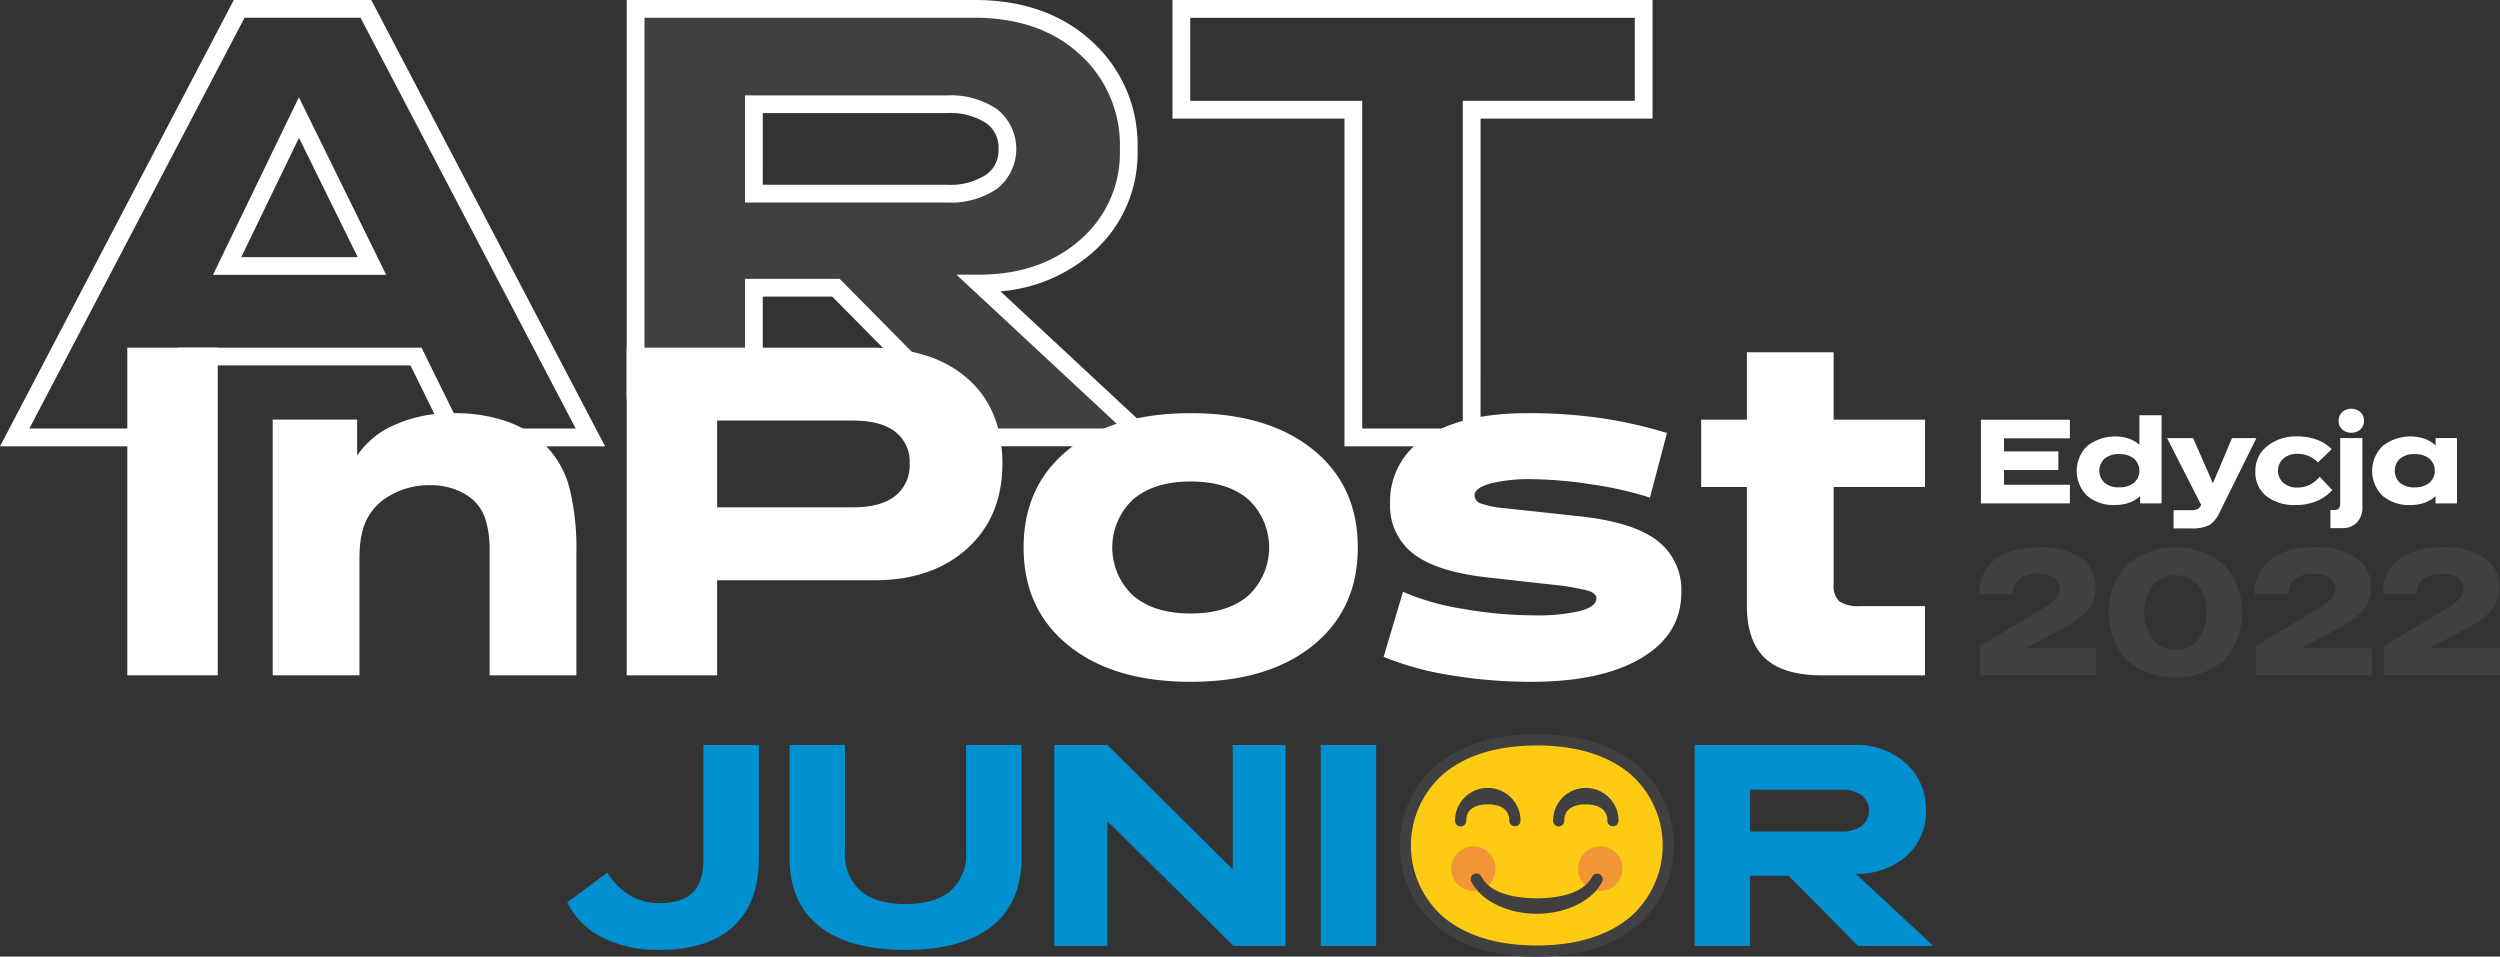 <svg id="ArtJuniorlogo" xmlns="http://www.w3.org/2000/svg" xmlns:xlink="http://www.w3.org/1999/xlink" width="393.922" height="150.733" viewBox="0 0 393.922 150.733">
  <rect x="0" y="0" width="393.922" height="150.733" fill="#333333" stroke="none"/>
  <defs>
    <clipPath id="clip-path">
      <rect id="Rectangle_853" data-name="Rectangle 853" width="393.922" height="150.733" fill="none"/>
    </clipPath>
    <clipPath id="clip-path-3">
      <rect id="Rectangle_850" data-name="Rectangle 850" width="7.008" height="7.007" fill="none"/>
    </clipPath>
    <clipPath id="clip-path-4">
      <rect id="Rectangle_851" data-name="Rectangle 851" width="7.007" height="7.007" fill="none"/>
    </clipPath>
  </defs>
  <g id="Group_4691" data-name="Group 4691" clip-path="url(#clip-path)">
    <g id="Group_4690" data-name="Group 4690">
      <g id="Group_4689" data-name="Group 4689" clip-path="url(#clip-path)">
        <path id="Path_4494" data-name="Path 4494" d="M129.439,61.872V1.818h53.447q10.842,0,17.547,6.183a20.634,20.634,0,0,1,6.707,15.882,19.5,19.5,0,0,1-6.658,15.312q-6.658,5.9-16.928,5.9l26.057,24.251h-25.3l-23.3-23.589H148.079V61.872Zm49.076-45.022H148.082V30.931h30.435a11.591,11.591,0,0,0,6.993-1.857,6.6,6.6,0,0,0,0-10.368,11.593,11.593,0,0,0-6.993-1.857Z" transform="translate(-29.292 -0.411)" fill="#404041"/>
        <path id="Path_4495" data-name="Path 4495" d="M212.757,70.323H183.32l-23.3-23.589H149.07V62.854H127.632V0h54.847c7.555,0,13.778,2.206,18.491,6.553a22,22,0,0,1,7.156,16.955,20.762,20.762,0,0,1-7.133,16.32,25.026,25.026,0,0,1-14.468,6.078Zm-28.268-2.8h21.157L179.588,43.278h3.56c6.463,0,11.847-1.866,16-5.547a18.037,18.037,0,0,0,6.19-14.218,19.274,19.274,0,0,0-6.252-14.9c-4.19-3.861-9.772-5.816-16.6-5.816h-52.05V60.056h15.843V43.941h14.917ZM178.106,31.91H146.276V15.034h31.831a12.984,12.984,0,0,1,7.822,2.13,7.987,7.987,0,0,1-.012,12.629,12.968,12.968,0,0,1-7.81,2.12Zm-29.034-2.8h29.034a10.329,10.329,0,0,0,6.165-1.583,4.661,4.661,0,0,0,1.949-4v-.121a4.654,4.654,0,0,0-1.934-3.987,10.309,10.309,0,0,0-6.176-1.6H149.077Z" transform="translate(-28.884 -0.001)" fill="#fff"/>
        <path id="Path_4496" data-name="Path 4496" d="M95.343,70.324H70.956L64.68,57.58H29.811L23.629,70.324H0L36.84,0H58.5l.394.75ZM72.7,67.528H90.718L56.81,2.8H38.532L4.624,67.528H21.876l6.181-12.745H66.42Z" transform="translate(0 -0.001)" fill="#fff"/>
        <path id="Path_4497" data-name="Path 4497" d="M70.669,47.8h-27.3l13.54-27.985Zm-22.84-2.8H66.177L56.925,26.2Z" transform="translate(-9.814 -4.485)" fill="#fff"/>
        <path id="Path_4498" data-name="Path 4498" d="M287.326,70.323H265.883V18.685h-27.1V0h75.646V18.683h-27.1Zm-18.646-2.8h15.847V15.887h27.1V2.8H241.578V15.89l27.1,0Z" transform="translate(-54.037 0)" fill="#fff"/>
        <rect id="Rectangle_848" data-name="Rectangle 848" width="14.254" height="51.637" transform="translate(20.059 54.777)" fill="#fff"/>
        <path id="Path_4499" data-name="Path 4499" d="M55.536,125.453V85.162H68.844v5.674A13.368,13.368,0,0,1,74.733,86a21.734,21.734,0,0,1,9.237-1.857,25.182,25.182,0,0,1,8.473,1.309A16.034,16.034,0,0,1,98.66,89.38a14.9,14.9,0,0,1,3.636,6.545,39.765,39.765,0,0,1,1.092,10.327v19.2H89.716V105.816a15.938,15.938,0,0,0-.655-4.945,7,7,0,0,0-2.11-3.2,9.444,9.444,0,0,0-2.91-1.6,11.023,11.023,0,0,0-3.636-.582,12.309,12.309,0,0,0-6.763,1.857,8.784,8.784,0,0,0-3.853,4.981,12.324,12.324,0,0,0-.437,2.146,21.886,21.886,0,0,0-.145,2.654v18.327Z" transform="translate(-12.568 -19.041)" fill="#fff"/>
        <path id="Path_4500" data-name="Path 4500" d="M141.884,107.452v14.983H127.63V70.8h38.252q9.89,0,15.418,4.836t5.528,13.417q0,8.365-5.528,13.385t-14.691,5.018Zm0-25.164V95.96h21.453q4.291,0,6.582-1.78a6.105,6.105,0,0,0,2.291-5.128,5.928,5.928,0,0,0-2.291-5.017q-2.29-1.745-6.582-1.745Z" transform="translate(-28.883 -16.022)" fill="#fff"/>
        <path id="Path_4501" data-name="Path 4501" d="M215.557,120.764q-7.089-5.708-7.09-15.454t7.09-15.455q7.093-5.711,19.237-5.709t19.236,5.709q7.09,5.709,7.09,15.455t-7.09,15.454q-7.089,5.71-19.236,5.709t-19.237-5.709m28.291-7.854a10.383,10.383,0,0,0,.525-14.675q-.253-.272-.525-.525-3.309-2.8-9.052-2.8t-9.052,2.8a10.383,10.383,0,0,0-.526,14.675q.254.272.526.525,3.308,2.8,9.052,2.8t9.053-2.8Z" transform="translate(-47.177 -19.042)" fill="#fff"/>
        <path id="Path_4502" data-name="Path 4502" d="M312.766,115.308q2.545-.689,2.545-2,0-.8-1.455-1.238a41.635,41.635,0,0,0-5.89-.946l-9.749-1.091q-8-.872-11.709-3.708a9.493,9.493,0,0,1-3.709-8,11.819,11.819,0,0,1,5.709-10.436q5.709-3.745,15.964-3.745a80.064,80.064,0,0,1,11.451.764,70.477,70.477,0,0,1,10.509,2.364l-2.69,10.181a55.527,55.527,0,0,0-9.345-2.108,64.969,64.969,0,0,0-9.273-.8,25.163,25.163,0,0,0-6.546.691q-2.471.7-2.471,1.857A1.416,1.416,0,0,0,297.16,98.4a15.3,15.3,0,0,0,3.745.727l11.491,1.238q8.51.872,12.4,3.782a9.752,9.752,0,0,1,3.892,8.29q0,6.545-6.292,10.29t-17.344,3.745a77.093,77.093,0,0,1-12.617-1.017,47.834,47.834,0,0,1-10.655-2.91l3.055-10.254a39.076,39.076,0,0,0,9.455,2.691,64.871,64.871,0,0,0,11.2,1.018,29.316,29.316,0,0,0,7.278-.692" transform="translate(-63.767 -19.042)" fill="#fff"/>
        <path id="Path_4503" data-name="Path 4503" d="M381.725,111.739v10.909H365.579q-6.181,0-9.052-2.69t-2.871-8.364V92.976h-7.2V82.358h7.2V71.74h13.673V82.358h14.4V92.976h-14.4v15.346a3.3,3.3,0,0,0,.908,2.689,5.512,5.512,0,0,0,3.309.728Z" transform="translate(-78.404 -16.235)" fill="#fff"/>
        <path id="Path_4504" data-name="Path 4504" d="M403.424,98.66V85.477h14.019V88.41h-10.38v2.061h8.56v2.934h-8.56v2.321h10.38V98.66Z" transform="translate(-91.296 -19.344)" fill="#fff"/>
        <path id="Path_4505" data-name="Path 4505" d="M424.579,97.257a5.482,5.482,0,0,1,.037-7.864,7.136,7.136,0,0,1,6.518-1.151,4.681,4.681,0,0,1,1.68.984V84.565h3.491V98.454h-3.38V97.3a4.9,4.9,0,0,1-1.727,1.049,6.369,6.369,0,0,1-2.173.362,6.46,6.46,0,0,1-4.447-1.458m7.372-2.033a2.55,2.55,0,0,0,0-3.825,3.6,3.6,0,0,0-2.349-.706,3.4,3.4,0,0,0-2.265.706,2.607,2.607,0,0,0,0,3.825,3.4,3.4,0,0,0,2.265.706,3.6,3.6,0,0,0,2.349-.706" transform="translate(-95.712 -19.137)" fill="#fff"/>
        <path id="Path_4506" data-name="Path 4506" d="M442.365,103.445v-2.86h2.822a1.985,1.985,0,0,0,.975-.2,1.284,1.284,0,0,0,.548-.631l-5.366-10.528h4.1l3.12,7.113,3.008-7.113h3.844l-5.756,11.605a4.749,4.749,0,0,1-1.671,2.108,6.334,6.334,0,0,1-2.971.511Z" transform="translate(-99.877 -20.191)" fill="#fff"/>
        <path id="Path_4507" data-name="Path 4507" d="M467.834,96.526a5.169,5.169,0,0,0,1.625-1.291l1.987,2.1a7.009,7.009,0,0,1-2.525,1.755,8.314,8.314,0,0,1-3.194.6,7.135,7.135,0,0,1-4.7-1.421,4.809,4.809,0,0,1-1.708-3.909,4.873,4.873,0,0,1,1.866-3.946,7.2,7.2,0,0,1,4.726-1.532,8.826,8.826,0,0,1,3.055.5,6.638,6.638,0,0,1,2.386,1.5l-2.173,2.1a5.062,5.062,0,0,0-1.523-1.04,4.422,4.422,0,0,0-1.708-.316,3.246,3.246,0,0,0-2.21.743,2.588,2.588,0,0,0-.009,3.834,3.292,3.292,0,0,0,2.238.733,4.239,4.239,0,0,0,1.866-.418" transform="translate(-103.945 -20.115)" fill="#fff"/>
        <path id="Path_4508" data-name="Path 4508" d="M474.608,102.054v-2.86h.613a.919.919,0,0,0,.706-.241,1.16,1.16,0,0,0,.223-.8V87.868h3.491v10.9a3.335,3.335,0,0,1-.854,2.378,2.963,2.963,0,0,1-2.265.909Zm1.838-15.561a1.928,1.928,0,0,1,0-2.711,2.217,2.217,0,0,1,2.9,0,1.928,1.928,0,0,1,0,2.711,2.217,2.217,0,0,1-2.9,0" transform="translate(-107.405 -18.838)" fill="#fff"/>
        <path id="Path_4509" data-name="Path 4509" d="M484.746,98.234a5.482,5.482,0,0,1,.037-7.864,7.094,7.094,0,0,1,6.583-1.123,4.936,4.936,0,0,1,1.745,1.068v-1.17h3.361V99.432h-3.379V98.281a4.9,4.9,0,0,1-1.727,1.049,6.369,6.369,0,0,1-2.173.362,6.46,6.46,0,0,1-4.447-1.458m7.372-2.033a2.55,2.55,0,0,0,0-3.825,3.6,3.6,0,0,0-2.349-.706,3.4,3.4,0,0,0-2.265.706,2.607,2.607,0,0,0,0,3.825,3.4,3.4,0,0,0,2.265.706,3.6,3.6,0,0,0,2.349-.706" transform="translate(-109.328 -20.115)" fill="#fff"/>
        <path id="Path_4510" data-name="Path 4510" d="M421.527,127.357v4.262H403.255v-4.6l10.166-6.1a6.786,6.786,0,0,0,1.8-1.421,2.229,2.229,0,0,0,.571-1.421,2.079,2.079,0,0,0-.919-1.81,4.488,4.488,0,0,0-2.59-.641,4.333,4.333,0,0,0-2.855.849,2.935,2.935,0,0,0-1.017,2.382h-5.32a6.543,6.543,0,0,1,2.479-5.473q2.479-1.936,6.991-1.937a10.978,10.978,0,0,1,6.532,1.686,5.5,5.5,0,0,1,2.326,4.721,5.354,5.354,0,0,1-1.17,3.425,12.3,12.3,0,0,1-3.9,2.925l-5.961,3.147Z" transform="translate(-91.22 -25.222)" fill="#404041"/>
        <path id="Path_4511" data-name="Path 4511" d="M432.281,129.223a11.28,11.28,0,0,1,.014-14.985,11.96,11.96,0,0,1,15.347,0,11.28,11.28,0,0,1,.014,14.985,12,12,0,0,1-15.375,0m4.122-11.768a7.379,7.379,0,0,0,0,8.551,4.769,4.769,0,0,0,7.13,0,7.379,7.379,0,0,0,0-8.551,4.769,4.769,0,0,0-7.13,0" transform="translate(-97.184 -25.222)" fill="#404041"/>
        <path id="Path_4512" data-name="Path 4512" d="M477.614,127.357v4.262H459.342v-4.6l10.166-6.1a6.785,6.785,0,0,0,1.8-1.421,2.229,2.229,0,0,0,.571-1.421,2.079,2.079,0,0,0-.919-1.81,4.488,4.488,0,0,0-2.59-.641,4.333,4.333,0,0,0-2.855.849,2.935,2.935,0,0,0-1.017,2.382h-5.32a6.543,6.543,0,0,1,2.479-5.473q2.479-1.936,6.991-1.937a10.978,10.978,0,0,1,6.532,1.686,5.5,5.5,0,0,1,2.326,4.721,5.354,5.354,0,0,1-1.17,3.425,12.3,12.3,0,0,1-3.9,2.925l-5.961,3.147Z" transform="translate(-103.913 -25.222)" fill="#404041"/>
        <path id="Path_4513" data-name="Path 4513" d="M503.75,127.357v4.262H485.478v-4.6l10.166-6.1a6.786,6.786,0,0,0,1.8-1.421,2.229,2.229,0,0,0,.571-1.421,2.079,2.079,0,0,0-.919-1.81,4.487,4.487,0,0,0-2.59-.641,4.333,4.333,0,0,0-2.855.849,2.935,2.935,0,0,0-1.017,2.382h-5.32a6.542,6.542,0,0,1,2.479-5.473q2.479-1.936,6.991-1.937a10.978,10.978,0,0,1,6.532,1.686,5.5,5.5,0,0,1,2.326,4.721,5.354,5.354,0,0,1-1.17,3.425,12.3,12.3,0,0,1-3.9,2.925l-5.961,3.147Z" transform="translate(-109.827 -25.222)" fill="#404041"/>
        <path id="Path_4514" data-name="Path 4514" d="M145.716,151.716V169.6q0,7-4.014,10.7t-11.6,3.7a19.479,19.479,0,0,1-9.054-1.94,12.262,12.262,0,0,1-5.53-5.553l6.333-4.683a10.633,10.633,0,0,0,3.568,3.612,8.9,8.9,0,0,0,4.594,1.2q3.568,0,5.263-1.65t1.7-5.129V151.716Z" transform="translate(-26.143 -34.334)" fill="#008fcf"/>
        <path id="Path_4515" data-name="Path 4515" d="M197.346,151.716v17.707q0,7.136-4.683,10.86t-13.6,3.725q-8.921,0-13.6-3.725t-4.683-10.86V151.716h8.742v16.86a7.59,7.59,0,0,0,2.453,6.11q2.452,2.1,7.092,2.1t7.092-2.1a7.594,7.594,0,0,0,2.453-6.11v-16.86Z" transform="translate(-36.383 -34.334)" fill="#008fcf"/>
        <path id="Path_4516" data-name="Path 4516" d="M242.83,171.3v-19.58h8.34v31.667h-8.207l-19.893-19.67v19.67h-8.34V151.716h8.34Z" transform="translate(-48.594 -34.334)" fill="#008fcf"/>
        <rect id="Rectangle_849" data-name="Rectangle 849" width="8.742" height="31.667" transform="translate(208.107 117.382)" fill="#008fcf"/>
        <path id="Path_4517" data-name="Path 4517" d="M345.129,183.383V151.716H370.2a11.661,11.661,0,0,1,8.229,2.9,9.676,9.676,0,0,1,3.144,7.448,9.145,9.145,0,0,1-3.122,7.181,11.527,11.527,0,0,1-7.94,2.765l12.221,11.374H370.865l-10.928-11.062h-6.066v11.062Zm8.742-24.621v6.6h14.272a5.439,5.439,0,0,0,3.278-.87,3.09,3.09,0,0,0,0-4.862,5.439,5.439,0,0,0-3.278-.87Z" transform="translate(-78.104 -34.334)" fill="#008fcf"/>
        <path id="Path_4518" data-name="Path 4518" d="M306.919,183.95c-6.344,0-11.45-1.546-15.177-4.595a15.852,15.852,0,0,1,0-24.077c3.728-3.049,8.835-4.595,15.178-4.595s11.449,1.546,15.178,4.595a15.852,15.852,0,0,1,0,24.077c-3.728,3.049-8.835,4.595-15.178,4.595" transform="translate(-64.769 -34.1)" fill="#fecb14"/>
        <path id="Path_4519" data-name="Path 4519" d="M306.661,151.307c6.133,0,11.051,1.479,14.618,4.4a14.969,14.969,0,0,1,0,22.709c-3.566,2.917-8.484,4.4-14.618,4.4s-11.052-1.479-14.618-4.4a14.97,14.97,0,0,1,0-22.709c3.566-2.917,8.484-4.4,14.618-4.4m0-1.767q-9.874,0-15.737,4.795a16.737,16.737,0,0,0,0,25.445q5.862,4.8,15.737,4.795T322.4,179.78a16.735,16.735,0,0,0,0-25.445q-5.863-4.794-15.737-4.795" transform="translate(-64.51 -33.841)" fill="#404041"/>
        <path id="Path_4520" data-name="Path 4520" d="M305.76,166.508a.883.883,0,0,1-.884-.884c0-1.871-1.522-2.565-3.393-2.565s-3.393.694-3.393,2.565a.884.884,0,1,1-1.767,0,5.16,5.16,0,1,1,10.32,0,.883.883,0,0,1-.884.884" transform="translate(-67.059 -36.314)" fill="#404041"/>
        <path id="Path_4521" data-name="Path 4521" d="M325.731,166.508a.883.883,0,0,1-.884-.884c0-1.871-1.522-2.565-3.393-2.565s-3.393.694-3.393,2.565a.884.884,0,1,1-1.767,0,5.16,5.16,0,1,1,10.32,0,.883.883,0,0,1-.884.884" transform="translate(-71.579 -36.314)" fill="#404041"/>
        <g id="Group_4685" data-name="Group 4685" transform="translate(228.658 133.366)" opacity="0.35">
          <g id="Group_4684" data-name="Group 4684">
            <g id="Group_4683" data-name="Group 4683" clip-path="url(#clip-path-3)">
              <path id="Path_4522" data-name="Path 4522" d="M302.548,175.878a3.5,3.5,0,1,1-3.5-3.5,3.5,3.5,0,0,1,3.5,3.5" transform="translate(-295.54 -172.374)" fill="#d93077"/>
            </g>
          </g>
        </g>
        <g id="Group_4688" data-name="Group 4688" transform="translate(248.635 133.366)" opacity="0.35">
          <g id="Group_4687" data-name="Group 4687">
            <g id="Group_4686" data-name="Group 4686" clip-path="url(#clip-path-4)">
              <path id="Path_4523" data-name="Path 4523" d="M328.367,175.878a3.5,3.5,0,1,1-3.5-3.5,3.5,3.5,0,0,1,3.5,3.5" transform="translate(-321.36 -172.374)" fill="#d93077"/>
            </g>
          </g>
        </g>
        <path id="Path_4524" data-name="Path 4524" d="M309.932,184.241c-4.61,0-8.75-2.029-10.3-5.048a.884.884,0,1,1,1.572-.808c1.257,2.445,4.764,3.415,8.729,3.415s7.479-.969,8.735-3.415a.884.884,0,0,1,1.572.807c-1.55,3.02-5.692,5.048-10.307,5.048" transform="translate(-67.785 -40.26)" fill="#404041"/>
      </g>
    </g>
  </g>
</svg>
